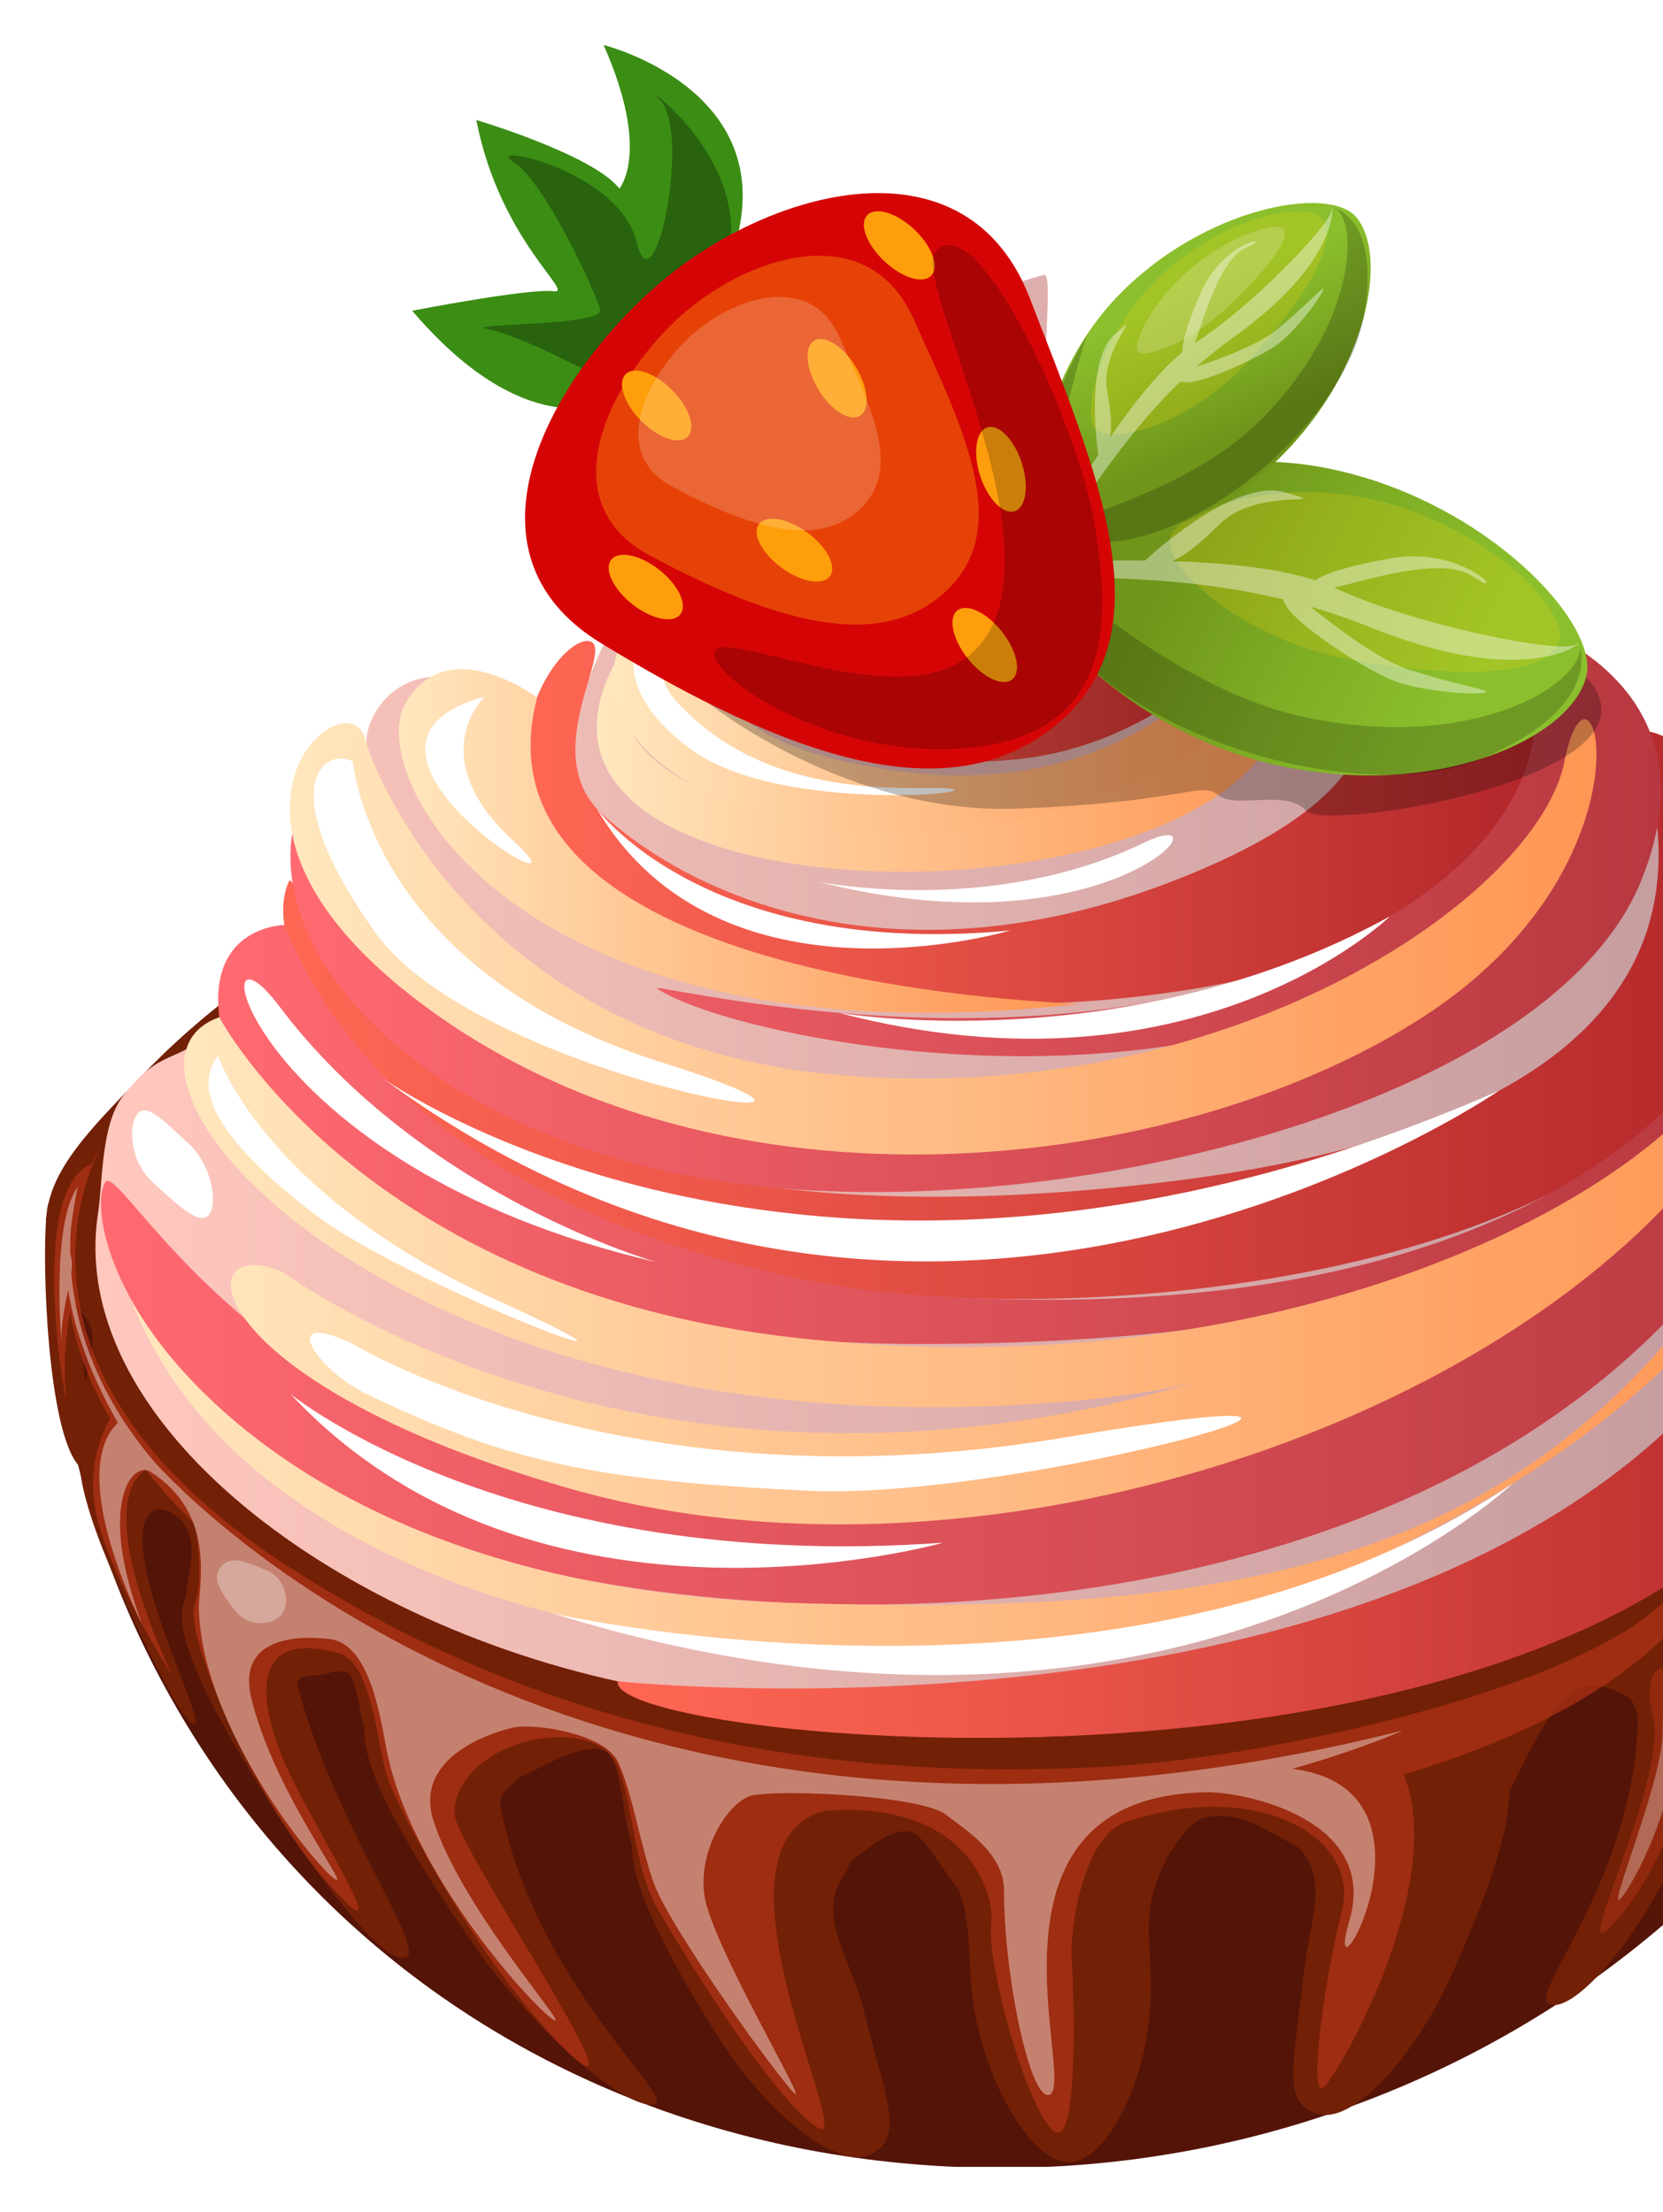 <svg width="554" height="737" viewBox="0 0 554 737" fill="none" xmlns="http://www.w3.org/2000/svg">
<g clip-path="url(#clip0_3_524)" filter="url(#filter0_d_3_524)">
<path d="M5.32 395.857C5.382 397.948 5.333 395.832 5.382 397.948C8.952 582.581 147.148 712.339 323.782 712.339C500.397 712.339 651.437 574.774 643.307 414.683C643.029 409.319 5.32 395.857 5.32 395.857Z" fill="#541408"/>
<path d="M631.095 450.379C633.038 441.799 644.997 431.919 644.997 423.022C644.997 398.882 633.063 395.968 619.576 374.687C573.473 301.883 461.248 238.934 323.658 238.934C204.158 238.934 93.826 289.404 38.283 347.367C22.835 363.47 9.601 376.171 6.199 390.722C6.174 390.784 6.162 390.821 6.131 390.864C5.877 391.563 5.661 393.03 5.481 394.855C5.481 394.954 5.463 395.034 5.45 395.133C3.947 411.614 5.902 466.168 16.005 478.071C16.042 478.096 16.054 478.12 16.079 478.157C16.246 478.485 16.413 478.844 16.599 479.147C17.267 486.107 20.038 496.556 26.794 512.413C32.492 525.776 50.507 565.543 54.894 564.38C58.729 563.378 27.45 504.036 40.8 493.426C42.106 492.387 44.346 492.882 46.604 493.655C48.453 494.769 50.093 496.086 51.349 497.911C56.279 505.088 52.431 513.935 52.004 522.188C48.156 528.714 50.303 544.286 79.591 590.166C93.801 612.438 117.966 645.833 125.396 642.146C131.873 638.941 101.151 596.953 89.192 551.995C87.806 546.81 97.204 549.31 100.433 547.064C103.718 546.773 105.952 546.798 106.595 548.004C109.497 553.418 109.62 559.858 111.421 566.193C110.988 576.45 118.232 595.629 149.109 639.85C167.904 666.75 199.289 693.816 208.204 691.094C215.195 688.991 167.187 649.007 156.62 591.057C156.137 588.359 159.416 585.254 163.363 582.13C173.045 577.539 181.707 572.039 189.669 572.874C197.396 573.672 196.548 591.811 200.539 605.026C200.508 615.5 207.239 633.781 228.805 668.043C244.94 693.705 268.709 713.403 280.123 707.786C291.525 702.168 285.184 689.696 277.859 660.242C273.479 642.721 262.201 628.411 270.627 615.618C271.907 613.65 272.804 611.825 273.386 610.093C280.903 604.871 286.149 599.916 292.131 600.17C297.365 600.374 302.073 610.415 309.163 619.348C313.401 628.795 312.634 642.548 313.679 652.917C316.741 682.736 333.687 710.749 346.252 710.52C358.804 710.266 373.374 682.291 373.38 652.317C373.386 634.109 370.045 626.685 378.243 610.303C378.496 609.808 378.595 609.363 378.781 608.874C383.278 602.026 386.836 596.185 392.793 595.319C403.83 593.711 412.374 600.114 422.743 605.688C422.774 605.725 422.792 605.738 422.817 605.775C432.821 617.133 426.226 629.686 424.32 647.46C421.153 677.267 416.668 690.346 428.602 694.28C440.542 698.209 461.143 675.659 473.467 648.339C488.011 616.088 492.886 597.683 492.825 586.739C499.401 574.873 503.775 561.726 514.676 553.473C519.761 549.631 526.325 552.168 533.13 555.923C534.553 558.255 535.673 560.841 535.605 563.465C534.095 616.799 498.498 654.754 506.175 657.798C513.859 660.866 533.749 638.502 546.388 612.363C560.488 583.194 566.767 566.013 568.765 555.595C577.111 541.323 575.546 520.059 583.799 512.413C587.585 508.899 591.835 506.467 596.228 504.593C599.513 504.568 602.593 504.63 602.018 507.785C593.722 553.566 569.959 594.181 576.678 596.847C584.374 599.904 602.303 568.389 614.664 545.035C638.129 500.763 640.721 483.967 637.591 476.741C636.205 468.209 629.579 457.012 631.095 450.379ZM18.436 450.293C17.427 441.459 16.184 432.117 15.25 424.433C16.314 425.992 17.378 427.539 18.646 429.172C22.364 433.917 20.719 441.953 18.436 450.293Z" fill="#722006"/>
<path opacity="0.7" d="M23.738 371.643C24.419 370.436 24.969 369.224 25.749 368.017C25.749 368.017 24.907 369.31 23.738 371.643Z" fill="#9E2D0A"/>
<path opacity="0.7" d="M543.251 524.656C511.038 554.537 408.254 576.314 357.313 578.714C306.379 581.133 196.14 582.76 86.754 512.413C16.765 467.393 11.377 420.907 16.549 393.246C17.007 391.106 17.465 389.076 17.898 387.239C19.729 380.254 22.074 374.891 23.726 371.643C22.303 374.105 21.059 376.561 19.908 379.036C20.088 378.386 20.205 377.922 20.205 377.922C-2.332 387.542 13.697 468.451 11.989 454.457C10.783 444.657 12.293 433.206 13.326 427.136C15.349 439.101 19.89 450.998 26.707 462.611C23.763 467.708 17.421 481.752 23.626 500.491C31.496 524.223 47.463 548.4 47.463 548.4C47.463 548.4 20.032 492.708 38.487 479.704C43.374 485.903 48.899 491.954 54.949 497.886C54.918 497.899 54.862 497.887 54.85 497.899C54.85 497.899 58.315 514.454 54.85 524.637C51.386 534.814 73.973 589.343 99.808 618.111C125.662 646.879 92.106 595.053 84.329 576.265C76.565 557.464 72.495 532.488 102.79 540.846C114.05 543.94 115.671 571.717 118.906 581.734C122.624 593.234 150.489 646.006 179.009 673.592C207.535 701.191 142.05 605.385 141.444 594.459C140.844 583.558 153.279 570.919 172.526 569.051C172.575 569.039 190.621 566.632 195.769 578.405C200.897 590.16 200.879 612.165 209.354 626.617C219.667 644.224 247.408 688.904 262.114 698.765C276.813 708.602 221.332 604.748 264.83 593.389C308.334 582.031 264.867 593.364 264.879 593.364C313.667 589.789 321.449 622.423 320.2 630.849C318.498 642.362 330.766 689.331 340.325 699.483C349.895 709.611 347.606 652.081 346.994 641.762C346.462 632.785 350.879 602.106 364.669 597.281C407.023 582.488 443.412 601.184 437.04 626.617C430.68 652.075 426.121 688.446 430.68 685.73C435.104 683.07 472.576 617.777 457.635 581.269C554.821 552.601 568.289 501.431 543.251 524.656Z" fill="#B13316"/>
<path opacity="0.5" d="M554.246 554.086C557.574 565.228 550.107 604.123 529.376 628.894C508.638 653.665 546.061 584.332 540.672 562.048C535.284 539.758 550.923 542.975 554.246 554.086Z" fill="#B13316"/>
<path opacity="0.3" d="M550.688 561.423C551.078 570.424 543.944 600.776 532.289 619.231C520.627 637.692 544.08 584.901 543.858 566.96C543.66 549.05 550.298 552.459 550.688 561.423Z" fill="white"/>
<path opacity="0.4" d="M423.207 579.779C422.26 579.612 421.4 579.488 420.509 579.37C443.796 572.775 457.369 566.595 457.369 566.595C177.834 636.931 40.943 476.537 40.943 476.537C21.473 453.424 15.188 430.935 13.74 414.293C14.025 412.116 14.093 410.235 13.653 408.769C13.53 408.373 13.456 407.896 13.4 407.377C13.357 404.537 13.437 401.926 13.592 399.606C14.322 392.838 15.93 385.346 15.93 385.346C6.978 397.911 10.467 436.806 10.467 436.806C10.368 430.657 11.674 424.786 12.719 419.793C15.336 436.93 22.989 453.12 29.268 464.077C11.698 481.004 37.292 531.115 37.292 531.115C22.203 490.76 34.212 476.617 40.132 480.403C62.509 494.713 55.982 518.488 56.255 526.562C57.733 569.856 102.598 620.4 102.338 616.144C102.165 613.434 80.265 583.46 73.682 555.657C69.308 537.184 86.037 534.474 99.901 536.145C113.765 537.815 116.926 564.25 119.005 574.149C128.458 619.169 175.693 667.072 175.105 662.982C174.703 660.322 143.331 624.038 134.472 596.885C127.499 575.51 153.712 567.282 160.845 565.661C167.985 564.052 191.166 567.573 195.768 576.89C200.347 586.194 202.889 602.818 207.393 616.379C212.577 632.037 250.136 683.454 254.69 687.549C259.231 691.633 226.949 637.525 224.672 621.6C222.402 605.701 233.365 589.263 241.191 588.106C253.316 586.281 297.328 588.459 305.179 594.701C311.006 599.353 324.468 607.179 324.468 619.93C324.468 649.038 333.408 690.859 339.731 687.921C348.664 683.763 311.557 588.582 391.884 587.184C404.461 586.98 449.432 596.161 439.508 630.02C429.585 663.886 474.085 588.756 423.207 579.779Z" fill="white"/>
<path opacity="0.3" d="M83.841 527.929C80.927 531.653 72.841 532.377 68.418 526.79C63.171 520.171 60.592 515.89 63.487 512.159C66.388 508.404 70.96 509.777 78.904 513.273C85.418 516.137 86.73 524.192 83.841 527.929Z" fill="white"/>
<path d="M337.751 81.633C342.428 80.495 331.929 139.998 345.924 139.998C359.936 139.998 375.836 155.161 377.809 162.183C379.764 169.18 401.937 163.346 412.448 172.669C422.953 182.011 531.478 186.676 541.983 252.019C552.494 317.368 580.482 315.048 580.482 315.048C580.482 315.048 616.167 287.041 602.432 396.767C588.68 506.436 341.277 575.281 210.573 553.121C108.278 535.755 11.705 466.242 22.649 394.323C24.233 384.028 23.614 364.708 30.964 355.236C43.225 339.491 48.255 344.255 58.847 334.876L86.86 295.22C86.86 295.22 113.802 265.617 112.07 237.969C111.476 228.652 122.878 208.218 149.419 217.974C230.618 247.88 176.72 257.859 176.72 257.859C176.72 257.859 187.219 146.995 250.235 186.676C313.246 226.344 273.188 192.534 273.188 192.534C273.188 192.534 267.682 98.95 337.751 81.633Z" fill="url(#paint0_linear_3_524)"/>
<path d="M195.806 550.219C195.806 550.219 484.219 580.533 579.604 424.761C607.969 378.448 590.103 331.758 580.476 315.048C566.049 289.961 672.372 315.617 602.426 458.002C530.594 604.16 191.846 571.563 195.806 550.219Z" fill="url(#paint1_linear_3_524)"/>
<path d="M86.173 283.837C90.238 274.544 105.772 416.415 377.816 383.911C597.434 357.655 532.784 240.908 536.211 234.492C539.657 228.114 597.255 258.935 568.833 327.885C532.908 415.079 354.647 433.503 263.079 417.758C141.123 396.767 71.975 316.304 86.173 283.837Z" fill="url(#paint2_linear_3_524)"/>
<path d="M300.211 205.557C300.211 205.557 263.035 184.449 285.208 137.529C307.375 90.647 328.539 87.733 330.513 89.472C332.48 91.223 309.546 143.747 326.547 159.492C343.56 175.249 331.1 147.032 344.142 144.922C357.158 142.769 392.341 163.556 368.529 194.198C344.729 224.847 301.77 210.209 300.211 205.557Z" fill="url(#paint3_linear_3_524)"/>
<path d="M186.062 203.602C195.979 204.765 168.251 240.938 190.733 261.373C222.686 290.394 290.337 318.395 380.055 283.836C515.733 231.59 394.34 174.964 422.235 173.115C530.835 165.926 540.201 294.502 387.906 319.452C290.287 335.426 211.594 311.329 177.803 272.459C149.876 240.357 176.138 202.445 186.062 203.602Z" fill="url(#paint4_linear_3_524)"/>
<path d="M489.174 194.205C509.85 217.986 511.842 268.952 434.652 305.069C335.573 351.394 204.293 316.304 209.014 319.459C235.047 336.8 395.521 369.892 483.656 295.22C499.277 281.962 509.472 270.269 515.776 259.938C504.331 293.556 461.427 331.77 356.113 353.813C178.693 390.92 87.323 267.708 87.323 267.708C79.968 316.149 144.03 377.266 250.81 386.014C357.591 394.762 507.845 354.716 536.724 283.478C565.622 212.208 489.174 194.205 489.174 194.205ZM493.938 196.073C492.861 195.603 491.921 195.226 491.154 194.923C492.094 195.263 493.016 195.653 493.938 196.073Z" fill="url(#paint5_linear_3_524)"/>
<path d="M216.383 183.749C216.383 183.749 158.631 235.117 241.482 259.609C324.345 284.127 437.139 234.622 396.97 168.271C396.97 168.271 455.779 177.804 411.131 240.456C363.983 306.566 104.943 292.875 216.383 183.749Z" fill="url(#paint6_linear_3_524)"/>
<path d="M377.809 162.183C380.921 170.096 380.191 176.839 377.116 182.605C364.768 200.237 347.223 194.879 339.774 191.483C305.995 174.327 297.612 131.757 297.612 131.757C278.143 180.78 293.82 198.214 304.226 206.77C287.794 202.817 275.223 191.446 273.515 173.975C273.515 173.975 238.567 172.669 246.746 212.35C251.435 235.08 294.5 247.682 331.657 242.646C365.51 238.415 396.975 216.619 405.117 196.692C417.818 165.623 377.809 162.183 377.809 162.183Z" fill="url(#paint7_linear_3_524)"/>
<path d="M575.632 283.836C575.632 288.223 591.451 418.624 352.921 476.37C103.489 536.763 31.112 372.67 24.994 384.028C18.869 395.424 31.112 450.404 112.534 493.599C193.925 536.807 449.333 554.995 562.108 410.742C637.381 314.466 575.632 279.462 575.632 283.836Z" fill="url(#paint8_linear_3_524)"/>
<path d="M295.713 437.821C461.205 437.976 548.102 396.835 568.375 328.937C568.375 328.937 522.434 439.659 287.72 420.938C287.72 420.938 128.149 407.779 84.725 298.208C84.725 298.208 59.274 298.437 63.066 328.937C67.124 361.757 130.222 437.666 295.713 437.821Z" fill="url(#paint9_linear_3_524)"/>
<path d="M33.599 422.831C33.599 422.831 79.195 518.686 253.583 524.099C427.983 529.55 519.291 503.968 591.39 368.03C591.39 368.03 586.249 440.865 456.763 504.933C327.271 568.989 82.139 550.801 33.599 422.831Z" fill="url(#paint10_linear_3_524)"/>
<path d="M168.931 222.416C168.931 222.416 139.056 199.952 125.05 224.371C111.043 248.777 162.163 345.696 350.118 324.445C350.118 324.445 143.436 319.459 168.931 222.416Z" fill="url(#paint11_linear_3_524)"/>
<path d="M112.064 237.969C112.064 237.969 144.012 339.212 273.547 348.554C403.082 357.871 502.6 287.511 511.168 243.759C520.3 197.118 544.669 276.796 463.921 328.949C383.155 381.089 231.076 399.878 130.457 324.451C46.251 261.373 108.303 212.276 112.064 237.969Z" fill="url(#paint12_linear_3_524)"/>
<path d="M575.632 283.836C575.632 283.836 592.682 316.947 543.598 368.215C494.606 410.111 388.017 450.441 255.704 435.835C110.659 419.836 63.066 328.949 63.066 328.949C16.889 345.226 109.193 460.594 304.059 458.855C374.394 458.212 401.479 446.519 395.057 448.511C207.739 506.381 84.329 413.891 84.329 413.891C52.159 399.984 54.423 449.643 178.576 485.656C302.735 521.662 463.76 474.6 542.8 393.896C621.877 313.198 575.632 283.836 575.632 283.836Z" fill="url(#paint13_linear_3_524)"/>
<path d="M235.047 193.209C235.047 193.209 201.021 235.123 289.873 247.026C378.756 258.929 428.001 188.396 396.963 168.271C396.963 168.271 422.439 173.975 411.124 212.994C399.796 252.025 290.733 289.819 221.901 252.155C185.134 232.048 191.104 204.233 205.982 190.697C218.974 178.905 239.402 178.757 235.047 193.209Z" fill="url(#paint14_linear_3_524)"/>
<path d="M320.206 92.107C320.206 92.107 288.252 115.647 281.292 147.329C274.351 178.986 300.799 110.778 320.206 92.107Z" fill="white"/>
<path d="M222.346 194.205C222.346 194.205 200.749 208.44 215.918 224.377C231.075 240.289 253.836 253.144 296.431 252.557C339.044 251.963 252.091 263.965 219.42 239.132C186.761 214.286 205.989 194.205 212.992 191.272C220.014 188.365 228.725 188.426 222.346 194.205Z" fill="white"/>
<path d="M151.46 222.15C151.46 222.15 130.45 242.114 161.068 270.238C191.698 298.356 90.813 238.488 151.46 222.15Z" fill="white"/>
<path d="M107.56 243.753C107.56 243.753 113.004 313.278 210.097 343.865C307.177 374.433 150.34 350.181 115.114 300.849C79.936 251.486 98.534 238.618 107.56 243.753Z" fill="white"/>
<path d="M62.682 341.823C62.682 341.823 77.641 387.728 154.664 422.831C231.675 457.934 126.584 418.939 94.512 394.36C60.127 367.955 54.714 351.728 62.682 341.823Z" fill="white"/>
<path d="M59.472 394.916C56.193 398.517 48.725 391.05 40.906 383.966C33.092 376.895 32.665 364.633 35.913 361.032C39.173 357.444 44.89 363.847 52.716 370.943C60.554 378.021 62.726 391.328 59.472 394.916Z" fill="white"/>
<path d="M107.56 437.821C107.56 437.821 198.429 493.537 344.296 469.02C490.183 444.515 329.127 490.228 259.095 486.72C189.093 483.218 160.486 477.78 112.064 454.457C95.137 446.284 82.152 425.701 107.56 437.821Z" fill="white"/>
<path d="M265.355 178.435C265.355 178.435 254.158 205.161 293.529 218.561C332.882 231.962 216.401 217.788 265.355 178.435Z" fill="white"/>
<path d="M188.802 259.436C188.802 259.436 225.093 309.603 326.553 300.039C326.553 300.039 229.652 329.072 188.802 259.436Z" fill="white"/>
<path d="M86.761 454.463C86.761 454.463 159.88 514.399 304.171 504.03C304.171 504.03 168.82 542.535 86.761 454.463Z" fill="white"/>
<path opacity="0.25" d="M226.108 224.383C226.108 224.383 272.396 261.564 328.805 259.436C385.215 257.345 390.046 250.094 395.825 254.932C401.597 259.764 418.437 252.674 425.18 260.178C431.911 267.646 557.839 247.156 514.366 211.867C470.899 176.573 232.789 209.621 226.108 224.383Z" fill="black"/>
<path d="M262.664 283.799C262.664 283.799 319.766 295.535 370.979 270.857C401.095 256.355 361.099 308.861 262.664 283.799Z" fill="white"/>
<path d="M269.42 327.476C269.42 327.476 365.157 343.815 453.032 295.325C453.032 295.325 388.308 358.657 269.42 327.476Z" fill="white"/>
<path d="M117.181 349.037C117.181 349.037 261.786 453.269 489.379 353.398C489.379 353.398 299.951 484.307 117.181 349.037Z" fill="white"/>
<path d="M208.834 410.587C208.834 410.587 130.58 388.526 82.949 325.169C54.943 287.932 70.861 378.59 208.834 410.587Z" fill="white"/>
<path d="M174.345 527.65C174.345 527.65 363.908 570.789 493.827 484.381C493.827 484.381 381.453 591.91 174.345 527.65Z" fill="white"/>
<path d="M518.443 215.419C513.11 236.429 468.369 256.164 416.822 245.288C365.288 234.449 327.976 192.943 331.812 176.134C334.893 162.579 381.905 135.426 433.421 146.277C484.974 157.116 522.984 197.632 518.443 215.419Z" fill="url(#paint15_linear_3_524)"/>
<path opacity="0.2" d="M509.367 203.714C505.346 215.833 473.9 216.099 439.576 209.696C403.298 202.916 377.017 178.51 379.919 168.772C382.251 160.927 415.362 147.713 451.121 157.351C486.873 166.965 512.764 193.407 509.367 203.714Z" fill="#FFDB0D"/>
<path opacity="0.3" d="M331.688 176.915C331.695 176.89 331.757 176.76 331.794 176.722C331.57 176.437 331.676 176.958 331.688 176.915Z" fill="black"/>
<path opacity="0.3" d="M515.591 203.009C516.036 203.671 516.278 204.425 516.346 205.242C515.999 203.819 515.591 203.009 515.591 203.009Z" fill="black"/>
<path opacity="0.2" d="M516.364 205.292C517.472 217.69 481.268 240.902 424.524 228.949C390.851 221.847 357.585 195.684 342.403 183.181C330.073 166.335 410.951 143.803 410.951 143.803C353.261 147.187 336.006 169.273 332.468 175.367C331.237 174.086 330.531 173.276 330.531 173.276C330.853 174.458 331.404 175.546 331.793 176.722C340.999 230.434 439.941 261.509 484.052 242.622C518.251 227.941 517.831 211.262 516.364 205.292Z" fill="black"/>
<path opacity="0.4" d="M515.344 204.605C510.747 208.279 461.199 198.307 434.467 185.816C445.033 183.409 470.442 175.076 480.625 182.048C493.258 190.697 478.429 171.828 453.825 175.973C437.894 178.683 430.73 181.51 428.175 183.378C415.4 179.184 397.211 177.507 380.606 176.95C388.327 173.387 395.25 165.239 398.56 162.728C411.582 152.817 435.215 158.947 418.004 154.029C400.781 149.061 371.475 176.746 371.475 176.746L371.468 176.759C353.898 176.554 340.078 177.433 340.078 177.433C337.498 185.81 372.458 178.813 417.596 189.757C418.134 195.956 442.689 211.701 452.624 216.149C464.583 221.55 491.687 222.045 483.656 219.811C478.255 218.326 473.127 217.454 459.318 213.105C449.686 210.073 434.702 198.727 426.492 192.126C432.747 193.939 439.119 196.055 445.609 198.678C503.311 222.045 519.966 200.942 515.344 204.605Z" fill="white"/>
<path d="M441.729 62.263C452.5 74.773 445.918 112.443 417.49 141.396C389.088 170.374 347.643 176.87 338.821 167.145C331.719 159.306 334.639 116.941 363.042 87.975C391.457 59.003 432.579 51.647 441.729 62.263Z" fill="url(#paint16_linear_3_524)"/>
<path opacity="0.2" d="M430.619 63.123C436.44 70.981 423.387 91.625 404.981 111.249C385.506 132.005 359.306 138.668 354.493 132.587C350.583 127.681 356.33 100.398 377.346 81.207C398.368 62.022 425.67 56.479 430.619 63.123Z" fill="#FFDB0D"/>
<path opacity="0.3" d="M339.255 167.56C339.255 167.56 339.186 167.454 339.18 167.417C338.913 167.435 339.286 167.584 339.255 167.56Z" fill="black"/>
<path opacity="0.3" d="M432.814 58.749C433.414 58.774 433.977 58.929 434.509 59.232C433.476 58.848 432.814 58.749 432.814 58.749Z" fill="black"/>
<path opacity="0.3" d="M434.51 59.232C434.522 59.219 434.547 59.256 434.553 59.244C434.541 59.244 434.522 59.232 434.51 59.232Z" fill="black"/>
<path opacity="0.2" d="M434.552 59.244C442.706 63.834 441.877 97.452 410.61 129.326C392.044 148.281 361.804 158.762 347.649 163.278C332.01 164.076 352.048 101.604 352.048 101.604C329.888 140.691 336.334 161.453 338.617 166.408C337.287 166.637 336.52 166.773 336.52 166.773C337.392 167.052 338.264 167.163 339.18 167.41C376.386 184.523 437.306 133.297 444.123 96.388C449.407 67.75 438.871 60.852 434.552 59.244Z" fill="black"/>
<path opacity="0.4" d="M433.687 59.597C434.021 64.175 407.023 92.231 388.018 104.32C390.956 96.394 396.481 76.201 405.087 72.564C415.771 68.06 397.817 69.625 390.041 87.449C385.005 98.999 383.755 104.882 383.848 107.376C375.867 113.927 367.181 125.063 359.85 135.648C360.89 129.091 358.743 121.067 358.563 117.813C357.914 105.05 371.667 92.268 361.347 101.393C351.028 110.506 355.872 141.544 355.872 141.544L355.885 141.52C348.374 152.915 343.109 162.3 343.109 162.3C347.217 167.627 357.586 141.786 383.353 117.039C387.436 119.347 407.53 110.067 414.453 105.526C422.848 100.014 434.56 82.567 429.796 86.836C426.591 89.713 423.9 92.695 415.381 99.841C409.454 104.808 396.116 109.714 388.575 112.226C392.33 108.941 396.339 105.687 400.676 102.581C439.459 74.952 433.378 55.012 433.687 59.597Z" fill="white"/>
<path opacity="0.2" d="M417.7 66.495C419.928 70.132 410.549 81.553 398.423 92.788C385.604 104.666 370.775 109.789 368.876 106.974C367.354 104.728 373.547 90.369 387.021 79.196C400.514 68.017 415.813 63.414 417.7 66.495Z" fill="#FFF7EF"/>
<path d="M201.553 120.349C201.553 120.349 170.923 144.731 127.308 93.537C127.308 93.537 166.556 85.939 174.326 87.047C182.115 88.148 156.589 70.504 148.676 29.988C148.676 29.988 187.732 41.588 196.319 52.847C196.319 52.847 206.948 40.839 191.085 5C191.085 5 254.492 20.695 232.95 77.402C211.396 134.127 218.424 115.103 201.553 120.349Z" fill="#3B8D14"/>
<path opacity="0.3" d="M195.298 118.66C195.298 118.66 164.124 101.79 152.815 99.736C141.512 97.694 191.605 98.888 189.978 93.116C188.369 87.35 171.579 50.509 160.963 43.901C150.34 37.294 196.152 46.389 202.091 70.689C208.012 95.003 220.638 32.784 209.54 22.972C198.422 13.16 278.57 68.462 195.298 118.66Z" fill="black"/>
<path d="M342.546 230.959C306.237 261.769 251.615 241.712 190.312 204.363C139.984 173.709 173.973 114.695 210.289 83.867C246.623 53.057 311.99 34.529 333.136 89.521C355.315 147.125 378.886 200.132 342.546 230.959Z" fill="#D50506"/>
<path d="M216.636 194.7C214.149 197.855 206.985 196.346 200.625 191.304C194.271 186.293 191.134 179.667 193.621 176.512C196.121 173.344 203.291 174.866 209.651 179.896C215.998 184.907 219.141 191.545 216.636 194.7Z" fill="#FF9E0C"/>
<path d="M219.073 135.525C216.221 138.365 209.292 135.983 203.582 130.211C197.884 124.47 195.57 117.534 198.428 114.682C201.287 111.855 208.234 114.237 213.932 119.997C219.63 125.738 221.944 132.698 219.073 135.525Z" fill="#FF9E0C"/>
<path d="M276.485 128.553C273.057 130.656 266.852 126.728 262.652 119.805C258.426 112.907 257.783 105.594 261.222 103.503C264.65 101.412 270.861 105.328 275.068 112.239C279.281 119.155 279.918 126.474 276.485 128.553Z" fill="#FF9E0C"/>
<path d="M300.254 81.807C297.513 84.733 290.479 82.605 284.589 77.031C278.7 71.494 276.126 64.621 278.885 61.713C281.651 58.774 288.679 60.89 294.568 66.439C300.458 71.995 303.013 78.881 300.254 81.807Z" fill="#FF9E0C"/>
<path d="M266.475 181.987C264.099 185.216 256.874 183.942 250.334 179.147C243.814 174.371 240.43 167.863 242.811 164.633C245.206 161.385 252.431 162.654 258.958 167.448C265.485 172.237 268.863 178.745 266.475 181.987Z" fill="#FF9E0C"/>
<path d="M328.019 160.334C324.214 161.577 319.08 156.337 316.549 148.623C314.044 140.926 315.064 133.663 318.888 132.432C322.705 131.189 327.834 136.435 330.351 144.143C332.876 151.839 331.836 159.103 328.019 160.334Z" fill="#FF9E0C"/>
<path d="M327.165 216.421C324.029 218.896 317.403 215.759 312.379 209.412C307.337 203.071 305.791 195.888 308.921 193.413C312.089 190.939 318.714 194.075 323.744 200.435C328.774 206.783 330.314 213.947 327.165 216.421Z" fill="#FF9E0C"/>
<path opacity="0.2" d="M301.677 73.795C292.793 83.737 350.409 183.799 310.487 210.142C285.413 226.672 229.43 198.641 228.032 207.364C226.615 216.074 268.74 244.378 314.799 238.94C360.858 233.465 360.202 196.939 354.437 163.699C348.683 130.439 315.541 58.291 301.677 73.795Z" fill="black"/>
<path opacity="0.4" d="M305.377 186.744C283.13 207.865 247.272 196.921 206.503 175.107C173.027 157.19 192.775 118.004 215.015 96.871C237.287 75.762 278.663 61.477 294.247 96.098C310.599 132.357 327.674 165.598 305.377 186.744Z" fill="#FF9E0C"/>
<path opacity="0.2" d="M276.597 159.523C262.51 172.923 239.818 165.988 213.989 152.173C192.793 140.827 205.309 116.006 219.389 102.619C233.476 89.256 259.695 80.242 269.55 102.124C279.907 125.101 290.715 146.172 276.597 159.523Z" fill="#FFF7EF"/>
</g>
<defs>
<filter id="filter0_d_3_524" x="0" y="0" width="579" height="737" filterUnits="userSpaceOnUse" color-interpolation-filters="sRGB">
<feFlood flood-opacity="0" result="BackgroundImageFix"/>
<feColorMatrix in="SourceAlpha" type="matrix" values="0 0 0 0 0 0 0 0 0 0 0 0 0 0 0 0 0 0 127 0" result="hardAlpha"/>
<feOffset dx="10" dy="10"/>
<feGaussianBlur stdDeviation="7.5"/>
<feComposite in2="hardAlpha" operator="out"/>
<feColorMatrix type="matrix" values="0 0 0 0 0 0 0 0 0 0 0 0 0 0 0 0 0 0 0.2 0"/>
<feBlend mode="normal" in2="BackgroundImageFix" result="effect1_dropShadow_3_524"/>
<feBlend mode="normal" in="SourceGraphic" in2="effect1_dropShadow_3_524" result="shape"/>
</filter>
<linearGradient id="paint0_linear_3_524" x1="21.794" y1="319.442" x2="605.573" y2="319.442" gradientUnits="userSpaceOnUse">
<stop stop-color="#FFC8BE"/>
<stop offset="1" stop-color="#C0989C"/>
</linearGradient>
<linearGradient id="paint1_linear_3_524" x1="195.773" y1="437.815" x2="626.478" y2="437.815" gradientUnits="userSpaceOnUse">
<stop stop-color="#FF6754"/>
<stop offset="0.295" stop-color="#EC574A"/>
<stop offset="0.891" stop-color="#BB2E2F"/>
<stop offset="1" stop-color="#B1262A"/>
</linearGradient>
<linearGradient id="paint2_linear_3_524" x1="84.338" y1="328.249" x2="576.687" y2="328.249" gradientUnits="userSpaceOnUse">
<stop stop-color="#FF6754"/>
<stop offset="0.295" stop-color="#EC574A"/>
<stop offset="0.891" stop-color="#BB2E2F"/>
<stop offset="1" stop-color="#B1262A"/>
</linearGradient>
<linearGradient id="paint3_linear_3_524" x1="278.156" y1="151.131" x2="376.609" y2="151.131" gradientUnits="userSpaceOnUse">
<stop stop-color="#FFCAC7"/>
<stop offset="1" stop-color="#D992AA"/>
</linearGradient>
<linearGradient id="paint4_linear_3_524" x1="165.325" y1="248.641" x2="503.131" y2="248.641" gradientUnits="userSpaceOnUse">
<stop stop-color="#FF6754"/>
<stop offset="0.295" stop-color="#EC574A"/>
<stop offset="0.891" stop-color="#BB2E2F"/>
<stop offset="1" stop-color="#B1262A"/>
</linearGradient>
<linearGradient id="paint5_linear_3_524" x1="86.758" y1="290.701" x2="543.252" y2="290.701" gradientUnits="userSpaceOnUse">
<stop stop-color="#FF6A71"/>
<stop offset="1" stop-color="#B73840"/>
</linearGradient>
<linearGradient id="paint6_linear_3_524" x1="188.795" y1="224.376" x2="427.868" y2="224.376" gradientUnits="userSpaceOnUse">
<stop stop-color="#FFE7BE"/>
<stop offset="0.317" stop-color="#FFCA98"/>
<stop offset="0.774" stop-color="#FFA567"/>
<stop offset="1" stop-color="#FF9654"/>
</linearGradient>
<linearGradient id="paint7_linear_3_524" x1="245.504" y1="187.751" x2="407.605" y2="187.751" gradientUnits="userSpaceOnUse">
<stop stop-color="#FF6754"/>
<stop offset="0.345" stop-color="#EE5448"/>
<stop offset="1" stop-color="#C5262A"/>
</linearGradient>
<linearGradient id="paint8_linear_3_524" x1="23.64" y1="404.066" x2="599.47" y2="404.066" gradientUnits="userSpaceOnUse">
<stop stop-color="#FF6A71"/>
<stop offset="1" stop-color="#B73840"/>
</linearGradient>
<linearGradient id="paint9_linear_3_524" x1="62.682" y1="368.019" x2="568.375" y2="368.019" gradientUnits="userSpaceOnUse">
<stop stop-color="#FF6A71"/>
<stop offset="1" stop-color="#B73840"/>
</linearGradient>
<linearGradient id="paint10_linear_3_524" x1="33.597" y1="454.447" x2="591.382" y2="454.447" gradientUnits="userSpaceOnUse">
<stop stop-color="#FFE7BE"/>
<stop offset="0.317" stop-color="#FFCA98"/>
<stop offset="0.774" stop-color="#FFA567"/>
<stop offset="1" stop-color="#FF9654"/>
</linearGradient>
<linearGradient id="paint11_linear_3_524" x1="122.872" y1="270.229" x2="350.116" y2="270.229" gradientUnits="userSpaceOnUse">
<stop stop-color="#FFE7BE"/>
<stop offset="0.317" stop-color="#FFCA98"/>
<stop offset="0.774" stop-color="#FFA567"/>
<stop offset="1" stop-color="#FF9654"/>
</linearGradient>
<linearGradient id="paint12_linear_3_524" x1="86.523" y1="302.168" x2="521.829" y2="302.168" gradientUnits="userSpaceOnUse">
<stop stop-color="#FFE7BE"/>
<stop offset="0.317" stop-color="#FFCA98"/>
<stop offset="0.774" stop-color="#FFA567"/>
<stop offset="1" stop-color="#FF9654"/>
</linearGradient>
<linearGradient id="paint13_linear_3_524" x1="51.347" y1="390.874" x2="589.073" y2="390.874" gradientUnits="userSpaceOnUse">
<stop stop-color="#FFE7BE"/>
<stop offset="0.317" stop-color="#FFCA98"/>
<stop offset="0.774" stop-color="#FFA567"/>
<stop offset="1" stop-color="#FF9654"/>
</linearGradient>
<linearGradient id="paint14_linear_3_524" x1="194.397" y1="217.982" x2="414.028" y2="217.982" gradientUnits="userSpaceOnUse">
<stop stop-color="#FFE7BE"/>
<stop offset="0.317" stop-color="#FFCA98"/>
<stop offset="0.774" stop-color="#FFA567"/>
<stop offset="1" stop-color="#FF9654"/>
</linearGradient>
<linearGradient id="paint15_linear_3_524" x1="381.505" y1="173.16" x2="474.669" y2="221.289" gradientUnits="userSpaceOnUse">
<stop stop-color="#6F951A"/>
<stop offset="0.489" stop-color="#7EAC24"/>
<stop offset="1" stop-color="#8BBF2D"/>
</linearGradient>
<linearGradient id="paint16_linear_3_524" x1="399.636" y1="135.407" x2="379.899" y2="90.956" gradientUnits="userSpaceOnUse">
<stop stop-color="#6F951A"/>
<stop offset="0.489" stop-color="#7EAC24"/>
<stop offset="1" stop-color="#8BBF2D"/>
</linearGradient>
<clipPath id="clip0_3_524">
<rect width="549" height="707" fill="white" transform="translate(5 5)"/>
</clipPath>
</defs>
</svg>
